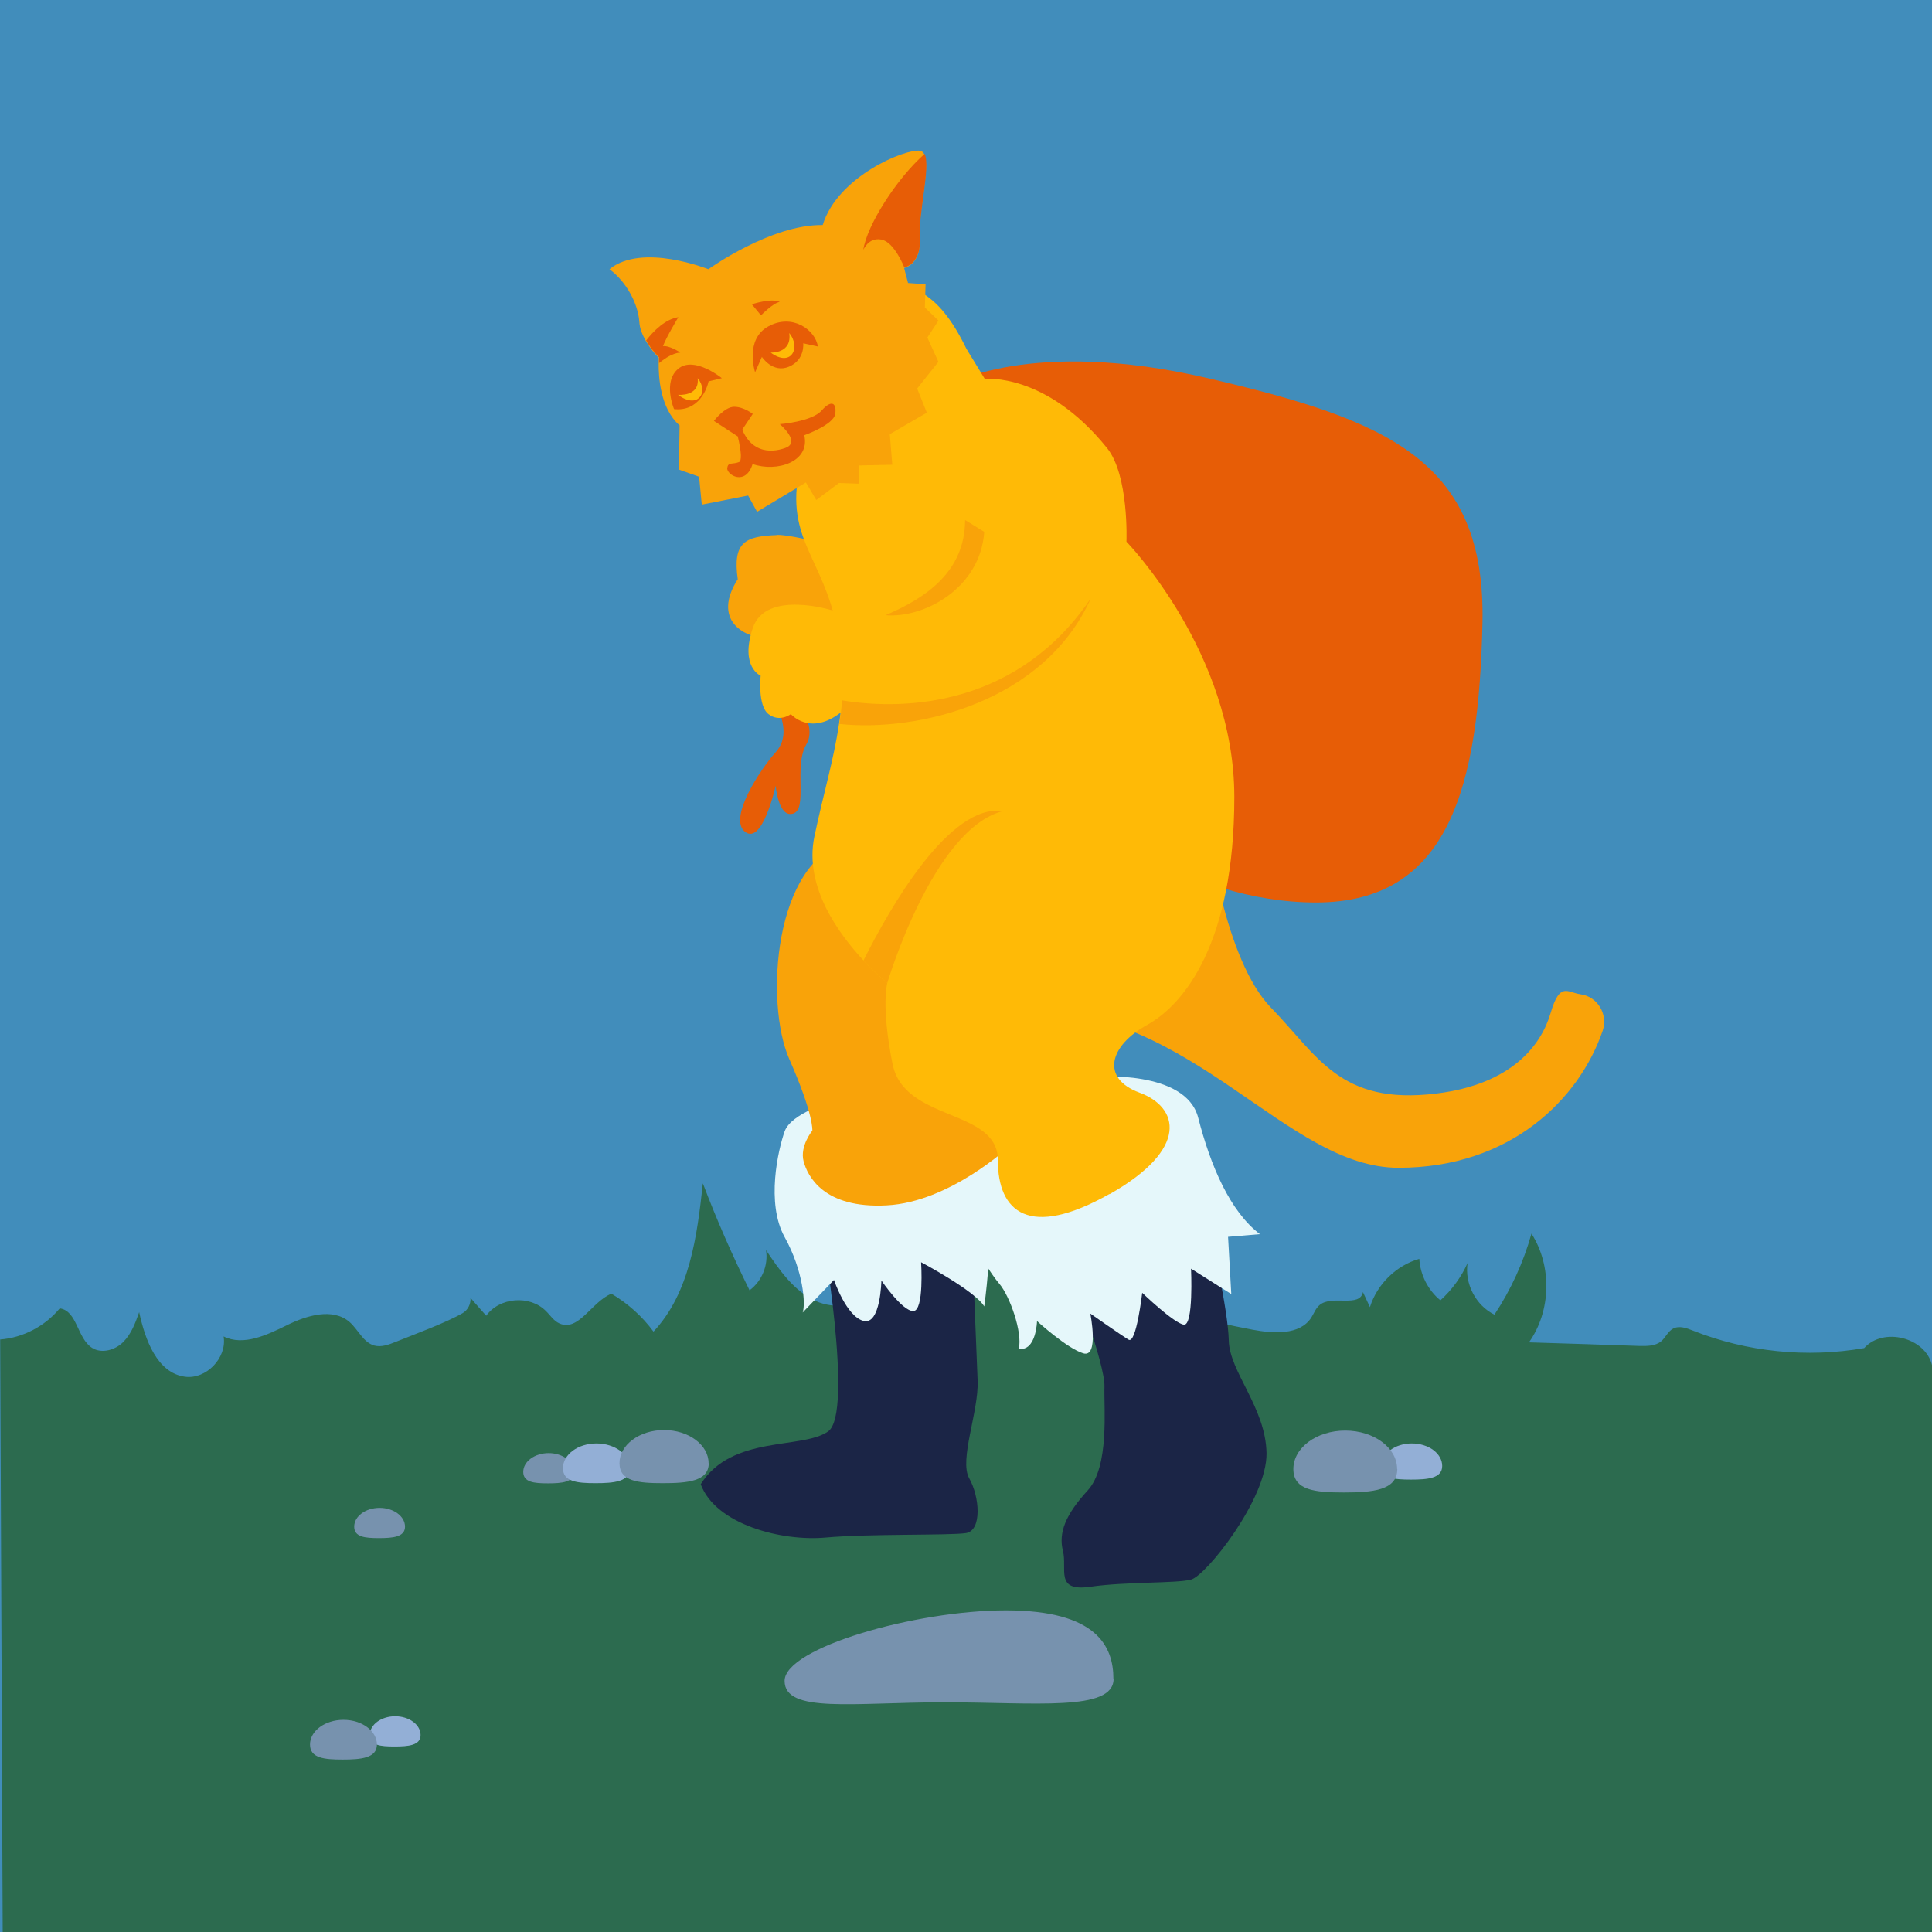 <?xml version="1.0" encoding="UTF-8"?>
<svg id="Layer_1" data-name="Layer 1" xmlns="http://www.w3.org/2000/svg" version="1.1" viewBox="0 0 1080 1080">
  <defs>
    <style>
      .cls-1 {
        fill: #e5f7fa;
      }

      .cls-1, .cls-2, .cls-3, .cls-4, .cls-5, .cls-6, .cls-7, .cls-8, .cls-9 {
        stroke-width: 0px;
      }

      .cls-2 {
        fill: #418dbb;
      }

      .cls-3 {
        fill: #e75d06;
      }

      .cls-4 {
        fill: #f9a309;
      }

      .cls-5 {
        fill: #ffba06;
      }

      .cls-6 {
        fill: #93afd6;
      }

      .cls-7 {
        fill: #7792ae;
      }

      .cls-8 {
        fill: #1b2546;
      }

      .cls-9 {
        fill: #2c6b4f;
      }
    </style>
  </defs>
  <rect class="cls-2" width="1080" height="1080"/>
  <path class="cls-9" d="M1080,763.1c-3.8-15.5-27.2-21.4-37.9-9.5-32,5.6-65.6,2.2-95.8-9.8-3.5-1.4-7.6-2.9-11-1.1-2.9,1.5-4.2,5-6.7,7.1-3.3,2.7-7.9,2.7-12.2,2.6-20.6-.7-41.1-1.4-61.7-2,12.4-17.5,13-42.7,1.4-60.8-4.5,16.1-11.5,31.4-20.7,45.3-10.4-5.1-16.8-17.4-15-28.9-3.5,7.9-8.8,15.1-15.2,20.9-6.9-5.6-11.3-14.3-11.8-23.2-12.9,3.7-23.6,14.2-27.6,27-1.3-2.8-2.6-5.6-3.9-8.4-1.8,8.9-17.2,1.4-24.2,7.2-2.2,1.8-3.2,4.7-4.7,7.1-6.5,9.9-21.2,8.9-32.9,6.7-26.3-5-55.3-11.6-70.5-33.6-3-4.4-5.4-9.3-9.2-13-3.5-3.5-7.9-5.7-12.2-8.2-18.4-10.6-34.4-25.5-46.3-43.1-18.6,13.6-37,27.5-55.2,41.6-4.7,3.6-9.5,7.5-11.9,12.9-2.6,5.7-2.2,12.3-4.7,18-5.4,12.1-22.5,14.9-34.5,9.2-12-5.7-20-17.2-27.4-28.3,1.4,8.4-2.3,17.4-9.2,22.5-9.6-19.5-18.4-39.5-26.1-59.8-3.2,29.5-7.3,61.2-27.6,82.9-6.3-8.6-14.4-15.8-23.5-21.2-11,4.4-18.4,21.5-29.1,16.6-3.2-1.4-5.1-4.6-7.6-7-9-9-25.9-7.6-33.3,2.7-2.9-3.3-5.9-6.6-8.8-10,.3,3.3-1.4,6.8-4.3,8.5-9,5.3-28,12.3-37.7,16.2-3.7,1.5-7.8,3-11.7,2-6.2-1.7-9-8.8-13.8-13.1-9.4-8.2-24-3.8-35.1,1.7-11.2,5.5-24.3,11.8-35.4,6.3,2,11.9-9.7,24.1-21.6,22.5-15.6-2.1-22.3-20.7-25.6-36.1-2.1,6-4.4,12.2-8.9,16.7-4.5,4.5-12,6.7-17.4,3.3-8.4-5.3-8.3-20.8-18.1-22.1-8.2,9.9-20.4,16.4-33.3,17.4l1.4,331.4h1078.6v-316.9Z"/>
  <path class="cls-8" d="M459.3,686.7s18.2,103.3,3.6,113.5c-14.5,10.2-53.8,1.8-71.2,29.5,8.4,22.6,45.4,32,69.8,29.8,24.3-2.2,69.4-1.1,78.5-2.5,9.1-1.5,7.6-20.4,1.8-30.6s5.4-37.5,4.7-54.6-3.2-79.3-3.2-79.3l-83.9-5.8Z"/>
  <path class="cls-1" d="M464.4,616.1s-22.2,6.2-25.8,16.4c-3.6,10.2-10.5,40,0,59,10.5,18.9,11.8,37.5,10.1,42.2l17.5-18.2s6.9,20.4,16.5,22.9,10-22.6,10-22.6c0,0,11.6,17.1,17.8,17.1s4.4-27.3,4.4-27.3c0,0,30.2,16,35.3,24.7,0,0,5.1-36.4,1.8-50-3.3-13.7-21.8-42.4-21.8-42.4l-65.8-21.8Z"/>
  <path class="cls-8" d="M598.5,711s19.3,51.7,18.9,64c-.4,12.4,2.9,44.8-9.4,58.2-12.4,13.5-16.4,23.7-13.8,33.8,2.5,10.2-4.7,22.9,15.3,20,20-2.9,48-1.8,56.3-4,8.4-2.2,42.5-45.1,42.2-70.6-.4-25.5-20.7-45.5-21.1-63-.4-17.5-10.2-59.7-10.2-59.7l-78.1,21.1Z"/>
  <path class="cls-1" d="M571.6,616.1c-15.9,8.5-38.9,26.6-36.3,49.1,2.5,22.6,17.4,45.5,23.3,52.4s13.1,27.3,10.9,36.4c9.8,1.5,10.2-15.5,10.2-15.5,0,0,16.8,15.3,25.8,18,9,2.8,4-22.2,4-22.2,0,0,17.1,12,21.4,14.6s7.6-26.2,7.6-26.2c0,0,17.8,17.1,23.3,17.8s4-31.3,4-31.3l22.5,14.2-1.8-32,17.8-1.5c-16.7-12.7-27.6-38.2-34.5-65.1s-57.1-22.9-57.1-22.9l-41.1,14.2Z"/>
  <path class="cls-4" d="M473.9,470.5c-41.4,10.6-46.5,90.2-32.7,121.5,13.8,31.3,12.9,40,12.9,40,0,0-7.1,8.7-4.9,17.1s11.3,26.6,46.5,24.7c35.3-1.8,68.7-33.1,68.7-33.1l-90.5-170.3Z"/>
  <path class="cls-3" d="M433.2,391.2c5.1,12.4,7.6,21.5,0,29.8-7.6,8.4-26.5,36.4-16.7,44,9.8,7.6,17.1-25.8,17.1-25.8,0,0,1.5,18.2,9.8,15.6s.2-26.4,7.3-38.6c7.1-12.2-8.7-26.9-8.7-26.9l-8.7,1.8Z"/>
  <path class="cls-4" d="M434.6,299.1c-18.2.6-25.1,4-22.2,24.7-14.2,22.2,2.2,33.8,20.4,33.1s50.5-17.2,49.8-34.3c-.7-17.1-42.2-23.8-48-23.6Z"/>
  <path class="cls-4" d="M675.6,465s8.7,71.3,34.9,98.3c26.2,26.9,38.5,54.6,92.3,48,42.6-5.2,58.8-27.3,64-45s9.3-11.5,16.7-10.5h0c9.6,1.3,15.5,11.2,12.4,20.4-13.1,38.1-51.4,76.6-114.1,76.6s-114.8-88.8-207.9-88.1l101.8-99.7Z"/>
  <path class="cls-3" d="M530.2,215.4s45.5-27.2,145.4-3.9c99.8,23.3,155.1,45.6,153.1,136.8s-18.4,156.2-93,156.2-132.8-51.4-132.8-51.4l-72.7-237.8Z"/>
  <path class="cls-5" d="M620.3,667.4c-45,25.4-62.5,10.2-62.5-18.9s-52.4-21.1-58.9-53.9c-6.5-32.7-2.9-45.1-2.9-45.1,0,0-5.9-4.7-13.3-12.6-13.9-14.9-33.2-41.3-27.5-69,4.9-23.6,10.9-43.1,13.8-63.2.7-4.3,1.2-8.7,1.5-13.2.9-11.9.4-24.3-2.2-38.2-8-43.3-31.3-52.1-20.3-95.7,10.9-43.6,28.3-101.1,28.3-101.1,32.7-.7,48,5.8,64,38.6l10.2,16.7s34.1-3.8,68.3,38.6c12.4,15.3,10.9,52.4,10.9,52.4,0,0,60.3,61.9,60.3,142.7s-27.6,115.7-48.7,127.4c-21.1,11.6-26.2,29.8-4.3,37.9,21.8,8,28.3,31.3-16.8,56.8Z"/>
  <path class="cls-4" d="M560.7,453.4c-39.2,9.9-64.7,96.1-64.7,96.1,0,0-5.9-4.7-13.3-12.6,15-30,48.2-87.8,77.9-83.5Z"/>
  <path class="cls-5" d="M465.6,341.3s-37.5-12-44.8,9.8c-7.3,21.8,4.4,26.6,4.4,26.6,0,0-1.8,16.7,4.4,21.5s12.5,0,12.5,0c0,0,10.7,12.5,28-1l12.8-33.9-17.2-22.9Z"/>
  <path class="cls-4" d="M609.8,334.4c-25.9,58-96.7,75-140.6,70.3.7-4.3,1.2-8.7,1.5-13.2,37.4,6.2,99.2,2.1,139.2-57.2Z"/>
  <path class="cls-4" d="M539.5,290.7l10.7,6.6c-2.2,31.7-33.8,48.4-55.2,46.6,22.9-9.8,44.3-24.4,44.5-53.1Z"/>
  <path class="cls-4" d="M524.7,202.1l-12,15.1,5.4,13.5-20.7,12,1.4,17.1-18.5.4v10.2l-11.3-.4-12.7,9.5-5.8-9.8-27.3,16.4-5-9.1-25.9,5.1-1.5-15.6-11.3-4,.4-24.7c-10.9-9.4-11.8-27.5-11.7-34.7,0-2,.1-3.1.1-3.1,0,0-4.2-4-7.3-9.5-1.8-3.1-3.4-6.8-3.6-10.5-.7-10.2-7.2-22.5-16.7-29.5,18.2-14.9,55.3,0,55.3,0,0,0,34.8-25.1,63.9-24.7,8.3-27.3,46.5-42.9,54.5-41.5,1,.2,1.8.9,2.3,2,3.4,7.5-3.6,33.1-2.6,46.4,1.1,15.3-8.7,17.1-8.7,17.1l2.2,8.4,9.8.7-.4,13,7.6,7.3-6.2,9.5,6.2,13.6Z"/>
  <path class="cls-3" d="M514.2,132.4c1.1,15.3-8.7,17.1-8.7,17.1,0,0-5.6-14.4-12.9-15.6-7.2-1.3-10,5.8-10,5.8,1.9-13.5,18.4-39.7,34.3-53.7,3.4,7.5-3.6,33.1-2.6,46.4Z"/>
  <path class="cls-3" d="M420.3,170.1l5.1,6.2s6.9-7.1,10.5-7.5c-4.5-2.4-15.6,1.3-15.6,1.3Z"/>
  <path class="cls-3" d="M368.4,202.9c0-2,.1-3.1.1-3.1,0,0-4.2-4-7.3-9.5,4.3-5.5,10.8-11.9,18-13,0,0-6.7,11.1-8.6,16.2,3.9-.4,9.7,3.6,9.7,3.6-4,.2-8.4,3-11.9,5.9Z"/>
  <path class="cls-3" d="M422.1,208.1s-6-18.4,7.5-25.7c13.4-7.3,26.2,2,27.6,11.3l-8.2-1.8s1.1,9.3-8,13.1-15.1-5.5-15.1-5.5l-3.8,8.6Z"/>
  <path class="cls-3" d="M403.5,211.4s-15.4-12.6-24.3-5.3-2.4,22.6-2.4,22.6c14,1.5,18.5-11.8,19.3-15.5l7.4-1.8Z"/>
  <path class="cls-5" d="M430.8,197.1s12,.7,10.4-10.9c6.7,8.1,1.1,19.4-10.4,10.9Z"/>
  <path class="cls-5" d="M379,220.7s12.2,1.2,11-9.3c6.4,7.7.2,17.7-11,9.3Z"/>
  <path class="cls-3" d="M412.3,243.9l-13.2-8.6s5.9-7.9,11.3-7.9,10.4,4,10.4,4l-8.4,12.5Z"/>
  <path class="cls-3" d="M406.5,261.5c-.4,4,10.3,10.4,14.2-2.1,13.4,4.7,32.3-1.1,28.9-16.1,0,0,16.4-5.8,17.3-11.9s-2.1-8.2-7.6-1.9c-5.6,6.3-23.4,7.6-23.4,7.6,0,0,12.1,10.1,3.1,13.3-9.1,3.3-20.7,2.2-25.3-13.8l-3.1.4s5.9,19.9,2.5,21.3-6.2-.1-6.5,3.2Z"/>
  <path class="cls-7" d="M320.9,822.8c0,5.8-6.8,6.4-14.6,6.4s-13.8-.6-13.8-6.4,6.4-10.5,14.2-10.5,14.2,4.7,14.2,10.5Z"/>
  <path class="cls-7" d="M226.4,853.4c0,5.8-6.8,6.4-14.6,6.4s-13.8-.6-13.8-6.4,6.4-10.5,14.2-10.5,14.2,4.7,14.2,10.5Z"/>
  <path class="cls-6" d="M235.1,969.9c0,5.8-6.8,6.4-14.6,6.4s-13.8-.6-13.8-6.4,6.4-10.5,14.2-10.5,14.2,4.7,14.2,10.5Z"/>
  <path class="cls-6" d="M352.1,820.7c0,7.6-8.9,8.4-19.2,8.4s-18.2-.8-18.2-8.4,8.4-13.8,18.7-13.8,18.7,6.2,18.7,13.8Z"/>
  <path class="cls-7" d="M210.7,975.2c0,7.6-8.9,8.4-19.2,8.4s-18.2-.8-18.2-8.4,8.4-13.8,18.7-13.8,18.7,6.2,18.7,13.8Z"/>
  <path class="cls-7" d="M396.2,817.9c0,10.2-11.9,11.2-25.7,11.2s-24.2-1-24.2-11.2,11.2-18.5,24.9-18.5,24.9,8.3,24.9,18.5Z"/>
  <path class="cls-6" d="M806.2,819.5c0,6.9-8.1,7.6-17.5,7.6s-16.5-.7-16.5-7.6,7.6-12.6,17-12.6,17,5.6,17,12.6Z"/>
  <path class="cls-7" d="M781.1,821.2c0,11.9-13.8,13.1-29.9,13.1s-28.2-1.2-28.2-13.1,13-21.5,29-21.5,29,9.6,29,21.5Z"/>
  <path class="cls-7" d="M622.5,938.5c0,18.4-43.8,13.1-94.6,13.1s-89.3,6.4-89.3-12,73-39.4,123.7-39.4,60.1,20,60.1,38.3Z"/>
</svg>